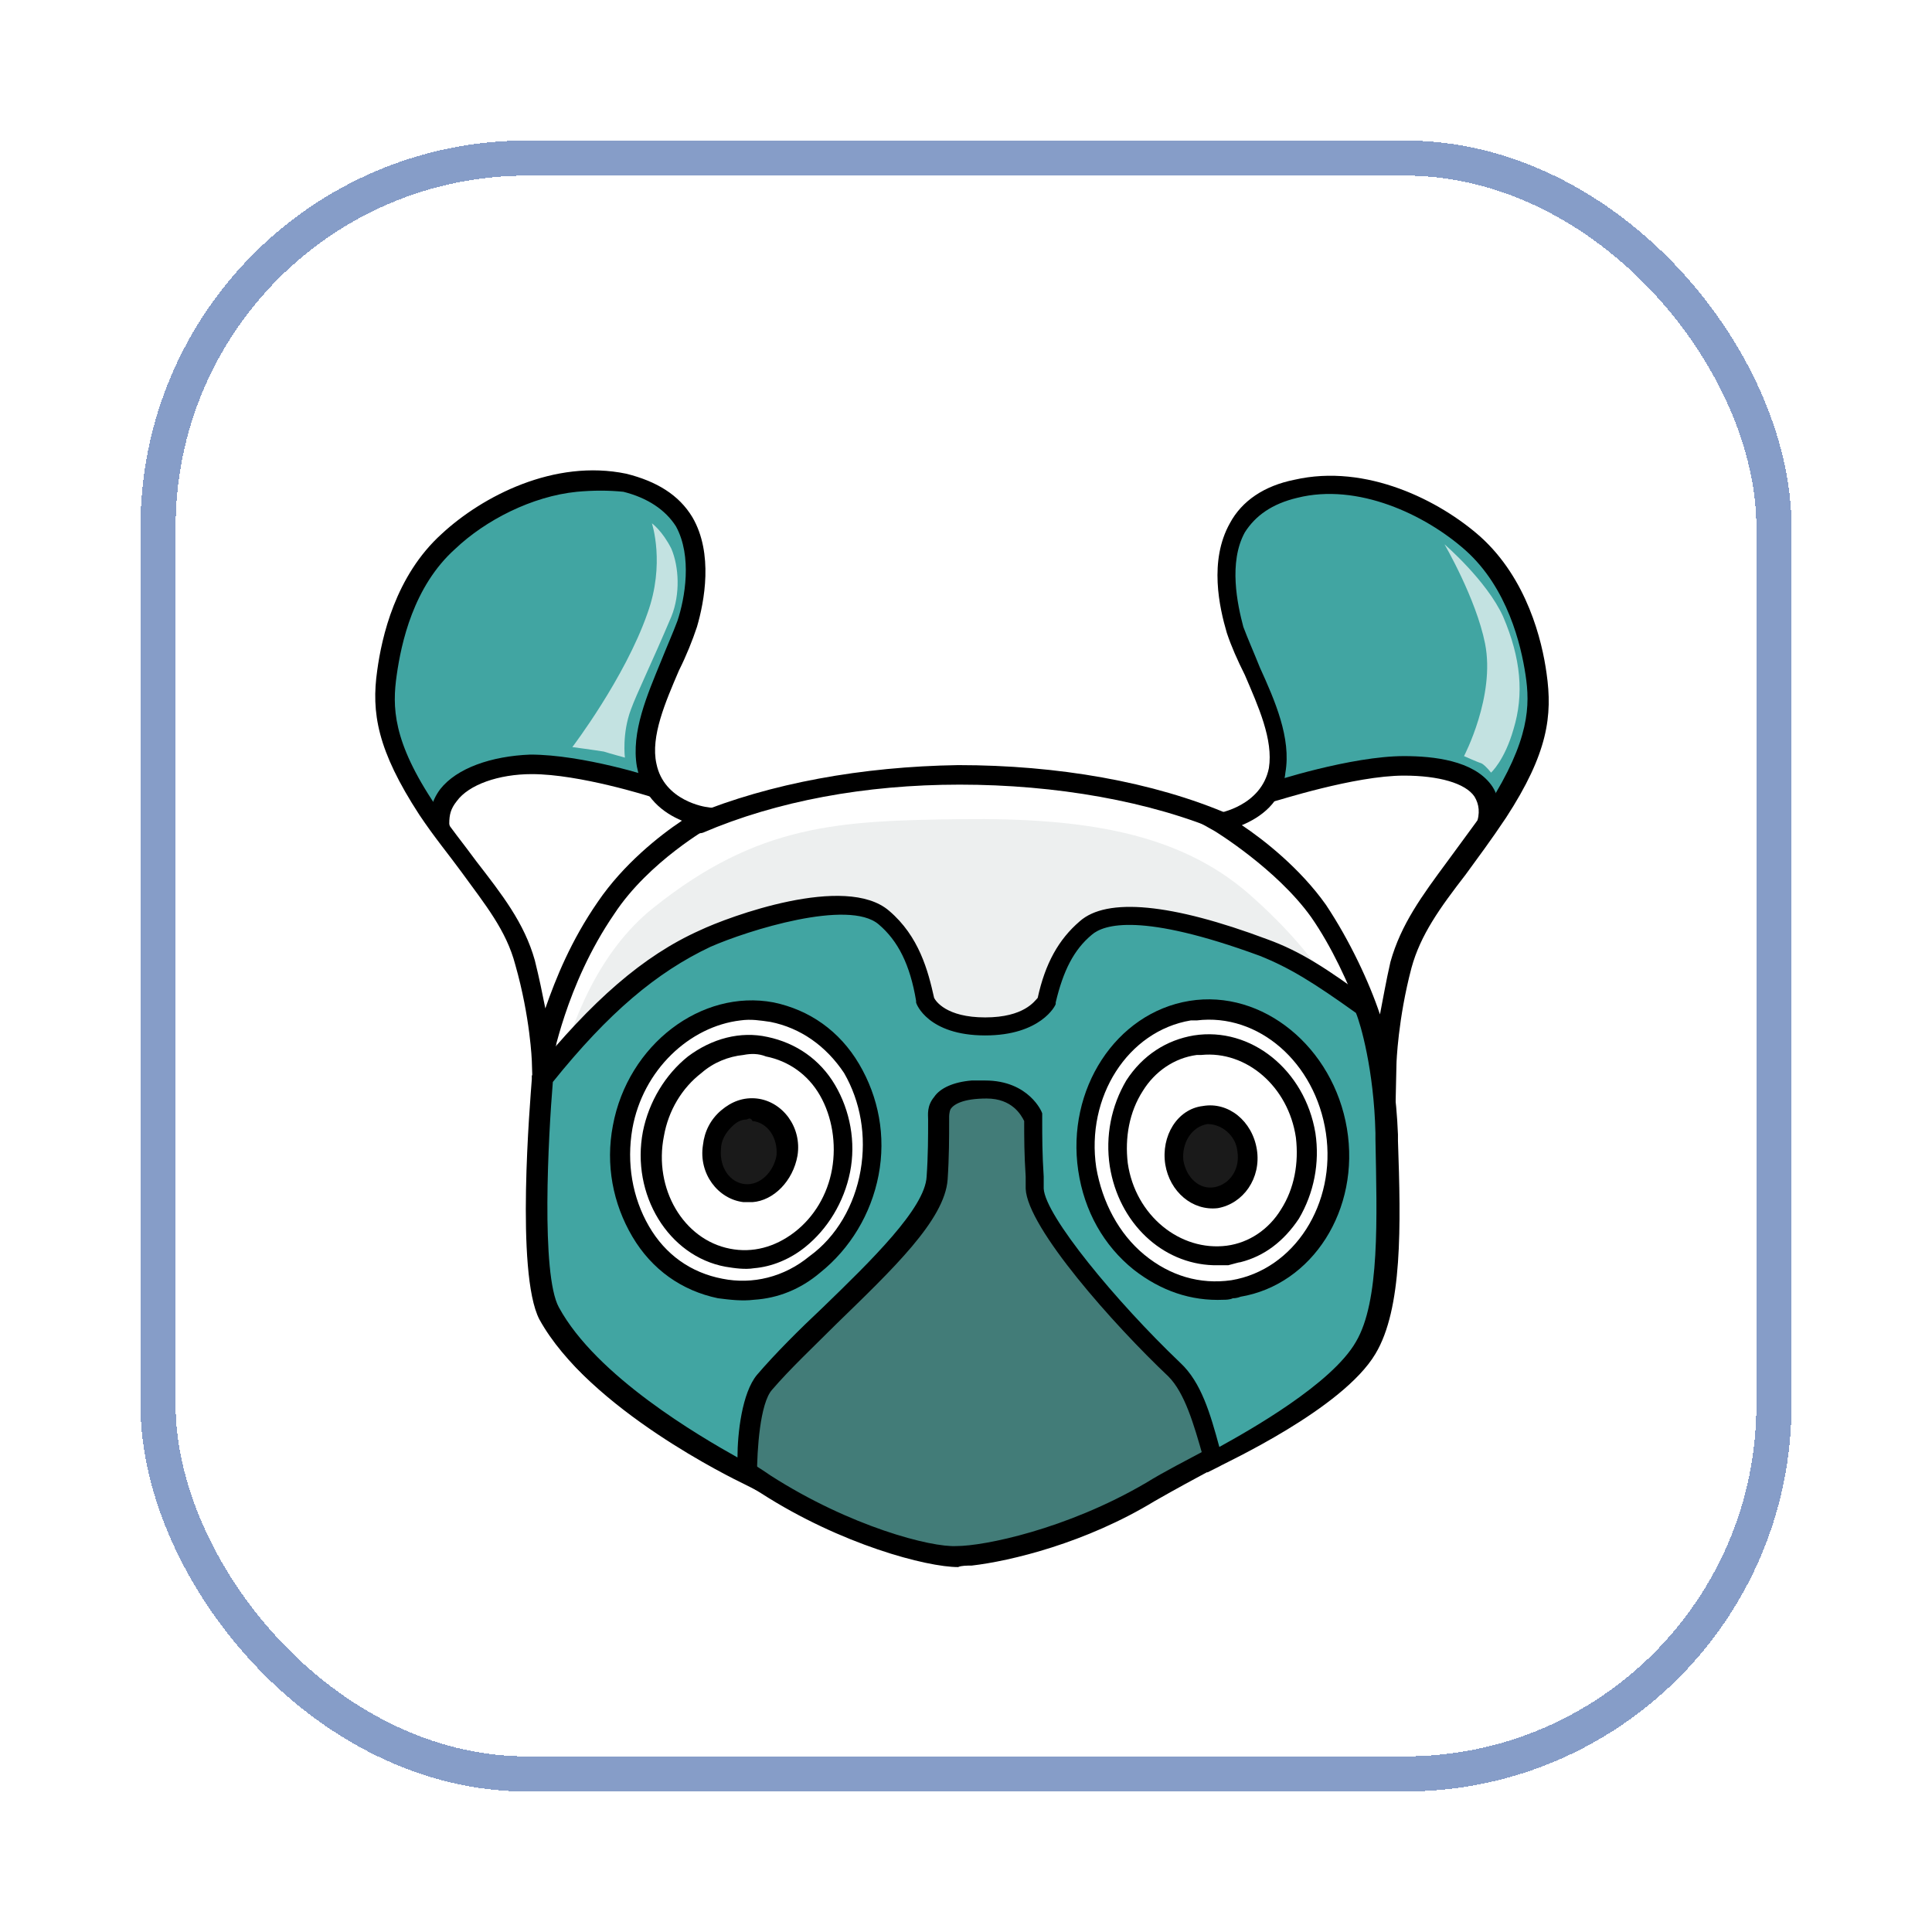 <svg width="110" height="110" viewBox="0 0 110 110" fill="none" xmlns="http://www.w3.org/2000/svg">
<g filter="url(#filter0_d_30_2)">
<rect x="9" y="9" width="92" height="92" rx="21" stroke="#869DC8" stroke-width="2" shape-rendering="crispEdges"/>
</g>
<path d="M30.194 55.277C29.511 52.968 26.946 49.12 24.724 47.068C22.502 45.016 27.716 38.945 30.451 38.859C32.245 38.774 35.066 43.477 38.314 45.871C40.023 47.153 40.707 46.127 41.732 46.042C43.1 45.871 46.519 44.759 50.877 44.332C55.664 43.904 64.638 44.759 66.86 45.871C71.219 47.923 72.244 45.529 72.843 43.306C73.355 41.082 84.381 41.852 85.064 45.101C85.406 46.555 79.851 52.968 79.082 58.098C78.227 63.143 67.202 52.284 54.638 53.224C42.074 54.165 32.673 58.098 31.733 60.322C30.707 62.459 30.622 56.559 30.194 55.277Z" fill="white"/>
<path d="M72.842 45.101C72.842 45.101 73.27 43.819 72.586 41.681C71.731 39.116 69.851 35.524 69.851 33.13C69.851 28.684 73.013 26.973 76.432 27.657C79.851 28.342 84.808 30.308 86.004 34.242C86.603 36.123 87.457 38.774 87.287 40.826C87.03 43.22 85.748 45.443 85.321 46.042C85.321 46.042 82.073 43.391 79.936 43.648C77.714 43.819 72.842 45.101 72.842 45.101Z" fill="#41A5A2"/>
<path d="M30.793 67.932C30.793 67.932 30.964 56.645 37.203 51.685C43.185 46.897 47.801 46.726 54.724 46.64C61.732 46.555 67.117 47.41 71.133 50.916C75.578 54.849 76.945 57.927 77.971 61.091C79.509 65.709 78.74 70.24 78.056 72.036C77.629 73.148 73.099 75.285 71.817 75.97C68.142 77.936 52.672 79.219 45.322 77.851C37.972 76.397 32.844 75.285 31.562 72.806C30.28 70.412 30.793 67.932 30.793 67.932Z" fill="#EDEFEF"/>
<path opacity="0.68" d="M83.355 43.049C83.355 43.049 85.15 39.629 84.552 36.636C84.039 34.071 82.244 30.992 82.244 30.992C82.244 30.992 84.637 33.044 85.577 35.097C86.603 37.491 86.774 39.543 86.175 41.51C85.663 43.306 84.893 43.99 84.893 43.99C84.893 43.99 84.637 43.648 84.381 43.477C84.124 43.391 83.355 43.049 83.355 43.049Z" fill="white"/>
<path d="M36.604 44.845C36.604 44.845 36.604 43.135 36.861 41.424C37.288 38.774 39.425 35.268 39.425 32.873C39.425 28.427 36.092 27.059 32.673 27.828C29.254 28.598 24.297 30.65 23.101 34.584C22.502 36.379 21.648 39.03 21.904 41.168C22.16 43.562 24.212 45.956 24.639 46.469C24.639 46.469 26.947 43.391 30.365 43.562C32.587 43.733 36.604 44.845 36.604 44.845Z" fill="#41A5A2"/>
<path d="M31.049 71.01C31.049 71.01 36.006 73.832 39.425 73.575C41.39 73.404 46.176 71.181 47.8 68.616C49.424 66.136 48.74 64.939 50.621 62.716C52.501 60.407 54.723 60.578 56.262 60.578C57.8 60.578 59.766 60.749 61.048 62.801C62.33 64.854 62.586 69.3 64.979 70.668C66.518 71.523 69.851 73.319 72.415 72.891C74.979 72.549 78.056 71.352 78.056 71.352C78.056 71.352 79.252 74.174 77.799 76.397C76.432 78.62 71.646 81.613 68.484 83.323C65.236 85.034 60.022 87.855 55.065 88.197C50.108 88.539 43.783 84.52 42.159 83.665C40.535 82.81 34.126 78.364 32.502 76.055C30.878 73.832 31.049 71.01 31.049 71.01Z" fill="#427C78"/>
<path d="M55.322 89.138C55.065 89.138 54.723 89.138 54.553 89.223C52.758 89.223 47.886 87.941 43.356 85.033C42.245 84.349 41.134 83.665 40.023 82.981C35.493 80.245 31.562 77.936 30.793 74.259C29.938 70.326 30.194 65.709 30.28 63.229V62.63C30.28 62.032 30.365 61.177 30.451 60.151C30.451 59.467 30.536 58.782 30.622 58.013L31.733 58.098C31.733 58.868 31.647 59.638 31.562 60.236C31.476 61.177 31.476 62.032 31.391 62.63V63.229C31.305 65.623 31.049 70.155 31.818 74.003C32.502 77.167 36.177 79.39 40.536 81.955C41.647 82.639 42.758 83.238 43.869 84.007C48.399 86.915 53.014 88.112 54.467 88.026C56.005 88.026 60.706 87.086 65.236 84.435C66.347 83.751 67.544 83.152 68.655 82.554C73.099 80.159 76.945 78.107 77.714 74.943C78.142 73.319 78.312 66.564 78.142 57.842H79.253C79.424 64.853 79.338 73.148 78.825 75.285C77.885 78.877 73.868 81.014 69.168 83.58C68.056 84.178 66.945 84.777 65.749 85.461C61.817 87.855 57.544 88.881 55.322 89.138Z" fill="black"/>
<path d="M78.74 71.267C77.714 71.694 76.432 72.207 74.979 72.549C71.56 73.319 66.261 72.549 64.039 69.556C62.074 66.991 62.757 60.664 56.176 60.492C48.911 60.407 49.681 66.564 47.544 68.958C45.065 71.78 39.766 74.174 36.433 73.062C34.297 72.378 31.989 70.924 30.878 70.24" stroke="black" stroke-width="2" stroke-miterlimit="10"/>
<path d="M79.424 64.426L78.398 60.664C78.398 60.578 77.031 55.619 74.638 52.198C72.672 49.462 69.168 47.324 69.168 47.324L67.8 46.555L69.339 46.298C69.424 46.298 71.817 45.871 72.245 43.733C72.501 42.108 71.646 40.227 70.877 38.431C70.45 37.576 70.108 36.807 69.851 36.037C69.424 34.584 68.826 31.933 70.022 29.795C70.706 28.513 71.988 27.657 73.697 27.316C77.8 26.375 81.988 28.513 84.295 30.565C86.945 32.959 87.8 36.465 88.056 38.346C88.398 40.74 88.141 42.878 85.748 46.555C84.894 47.837 84.124 48.864 83.441 49.804C81.988 51.685 80.877 53.224 80.364 55.106C79.595 58.013 79.509 60.493 79.509 60.578L79.424 64.426ZM70.706 46.982C71.988 47.837 74.039 49.462 75.492 51.514C76.86 53.566 77.971 55.961 78.569 57.756C78.74 56.901 78.911 55.875 79.167 54.764C79.766 52.626 80.962 51.001 82.415 49.035C83.099 48.094 83.868 47.068 84.723 45.871C87.116 42.108 87.116 40.142 86.859 38.431C86.603 36.721 85.834 33.472 83.441 31.334C81.133 29.282 77.287 27.486 73.868 28.342C72.415 28.684 71.475 29.368 70.877 30.308C69.937 32.018 70.45 34.413 70.791 35.695C71.048 36.379 71.39 37.149 71.732 38.004C72.586 39.885 73.526 42.023 73.185 43.989C73.014 45.7 71.732 46.555 70.706 46.982Z" fill="black"/>
<path d="M84.637 47.752C84.552 47.752 84.466 47.752 84.381 47.752C84.039 47.581 83.868 47.324 84.039 46.982C84.295 46.298 84.21 45.785 83.953 45.358C83.441 44.588 81.902 44.16 79.936 44.16C77.116 44.16 72.672 45.614 72.586 45.614C72.33 45.7 71.988 45.529 71.902 45.272C71.817 45.016 71.988 44.674 72.244 44.588C72.415 44.503 76.945 43.049 79.936 43.049C81.646 43.049 83.868 43.305 84.893 44.674C85.406 45.358 85.492 46.298 85.15 47.324C84.979 47.581 84.808 47.752 84.637 47.752Z" fill="black"/>
<path d="M69.937 47.41C69.851 47.41 69.766 47.41 69.68 47.41C65.493 45.614 60.108 44.674 54.638 44.674C49.254 44.674 44.211 45.614 40.023 47.41C39.767 47.495 39.425 47.41 39.254 47.153C39.083 46.897 39.254 46.555 39.51 46.384C43.869 44.588 49.083 43.648 54.553 43.562C60.194 43.562 65.663 44.502 70.022 46.384C70.279 46.469 70.45 46.811 70.279 47.153C70.279 47.324 70.108 47.41 69.937 47.41Z" fill="black"/>
<path d="M30.451 65.88L30.28 60.407C30.28 60.407 30.194 57.927 29.34 54.935C28.827 52.968 27.63 51.514 26.263 49.633C25.579 48.693 24.724 47.666 23.87 46.384C21.477 42.707 21.135 40.569 21.477 38.175C21.733 36.294 22.502 32.788 25.152 30.394C27.459 28.256 31.562 26.118 35.664 26.973C37.373 27.401 38.656 28.171 39.425 29.453C40.621 31.505 40.108 34.242 39.681 35.695C39.425 36.465 39.083 37.32 38.656 38.175C37.886 39.971 37.032 41.937 37.373 43.477C37.801 45.614 40.194 45.956 40.279 45.956L41.903 46.213L40.45 47.068C40.45 47.068 36.946 49.035 34.98 52.027C32.16 56.132 31.476 60.493 31.391 60.493L30.451 65.88ZM32.844 28C30.28 28.256 27.63 29.624 25.921 31.249C23.528 33.387 22.844 36.636 22.588 38.431C22.331 40.227 22.331 42.194 24.81 45.871C25.579 47.068 26.434 48.094 27.117 49.035C28.57 50.916 29.852 52.54 30.451 54.678C30.707 55.704 30.878 56.559 31.049 57.414C31.647 55.704 32.502 53.566 34.04 51.343C35.493 49.206 37.544 47.581 38.827 46.726C37.801 46.298 36.604 45.443 36.262 43.648C35.921 41.681 36.861 39.543 37.63 37.662C37.972 36.807 38.314 36.037 38.57 35.353C38.997 34.071 39.425 31.676 38.485 29.966C37.886 29.026 36.861 28.342 35.493 28C34.639 27.914 33.784 27.914 32.844 28Z" fill="black"/>
<path d="M25.152 47.581C24.895 47.581 24.639 47.41 24.553 47.153C24.382 46.384 24.553 45.614 25.066 44.93C26.006 43.733 27.972 43.049 30.194 42.963C33.186 42.963 37.203 44.246 37.373 44.331C37.63 44.417 37.801 44.759 37.715 45.016C37.63 45.272 37.288 45.443 37.032 45.358C37.032 45.358 33.015 44.075 30.28 44.075C28.399 44.075 26.69 44.673 26.006 45.614C25.664 46.042 25.579 46.384 25.579 46.897C25.664 47.239 25.494 47.495 25.152 47.581Z" fill="black"/>
<path opacity="0.68" d="M32.587 42.536C32.587 42.536 35.579 38.602 36.861 34.926C37.886 32.104 37.117 29.795 37.117 29.795C37.117 29.795 37.715 30.223 38.228 31.249C38.656 32.275 38.741 33.814 38.228 35.097C37.032 37.919 36.263 39.458 35.921 40.398C35.408 41.766 35.579 43.135 35.579 43.135C35.579 43.135 34.639 42.878 34.382 42.792C33.869 42.707 32.587 42.536 32.587 42.536Z" fill="white"/>
<path d="M58.74 63.742C58.74 64.768 58.74 66.051 58.826 67.675C58.911 69.642 63.526 74.858 66.774 78.022C67.971 79.133 68.484 81.271 68.996 83.152C68.996 83.152 75.834 79.732 77.629 76.654C79.082 74.088 78.911 69.3 78.825 64.426C78.74 60.065 77.629 57.243 77.629 57.243C74.979 55.362 73.697 54.507 71.817 53.823C69.937 53.139 63.783 50.916 61.646 52.711C60.364 53.823 59.766 55.277 59.424 56.816C59.424 56.816 58.826 58.269 55.92 58.269C53.014 58.269 52.501 56.73 52.501 56.73C52.159 54.935 51.561 53.31 50.108 52.027C47.971 50.232 41.818 52.369 39.938 53.224C36.946 54.593 34.126 56.987 30.707 61.262C30.707 61.262 29.767 72.036 31.134 74.602C33.869 79.647 42.416 83.751 42.416 83.751C42.416 83.751 42.331 79.732 43.356 78.535C46.689 74.772 52.929 69.898 53.185 66.906C53.27 65.538 53.27 64.511 53.27 63.571C53.27 63.571 52.843 61.861 56.005 61.861C58.142 62.032 58.74 63.742 58.74 63.742Z" fill="#41A5A2"/>
<path d="M68.74 83.836L68.484 82.896C67.971 81.1 67.458 79.304 66.518 78.364C63.441 75.457 58.484 69.898 58.398 67.675V66.991C58.313 65.709 58.313 64.768 58.313 63.827C58.142 63.485 57.629 62.545 56.176 62.545C54.809 62.545 54.296 62.887 54.125 63.143C54.04 63.314 54.04 63.571 54.04 63.571V63.656V63.742C54.04 64.768 54.04 65.88 53.954 67.162C53.783 69.471 50.792 72.293 47.63 75.371C46.347 76.654 44.98 77.936 43.954 79.133C43.271 79.903 43.1 82.554 43.1 84.007V84.862L42.245 84.435C41.903 84.264 33.527 80.245 30.707 75.115C29.34 72.464 30.194 62.63 30.28 61.433V61.262L30.365 61.091C33.698 56.987 36.604 54.422 39.852 52.968C41.476 52.198 48.142 49.719 50.621 51.856C52.33 53.31 52.843 55.277 53.185 56.816C53.27 56.987 53.869 57.927 56.091 57.927C58.313 57.927 58.911 56.987 59.082 56.816C59.51 54.849 60.279 53.481 61.475 52.455C63.014 51.087 66.689 51.429 72.159 53.481C74.039 54.165 75.492 55.106 78.056 56.987L78.227 57.072L78.312 57.243C78.398 57.329 79.424 60.236 79.594 64.597V64.939C79.765 69.813 79.851 74.516 78.312 77.081C76.432 80.245 69.68 83.323 69.424 83.494L68.74 83.836ZM55.322 61.519C55.578 61.519 55.834 61.519 56.091 61.519C58.569 61.519 59.339 63.314 59.339 63.4V63.742V63.827C59.339 64.683 59.339 65.709 59.424 66.991V67.675C59.51 69.214 63.526 74.088 67.202 77.594C68.398 78.706 68.911 80.501 69.424 82.383C71.133 81.442 75.834 78.791 77.201 76.397C78.569 74.088 78.398 69.385 78.312 64.853V64.511C78.227 60.92 77.458 58.269 77.201 57.671C74.808 55.961 73.441 55.106 71.731 54.422C64.98 51.942 62.843 52.626 62.159 53.224C61.133 54.08 60.535 55.277 60.108 57.072V57.158C60.108 57.243 59.253 58.953 56.091 58.953C52.843 58.953 52.159 57.158 52.159 57.072V56.987C51.818 54.935 51.134 53.566 50.023 52.626C48.313 51.172 42.587 52.968 40.45 53.908C37.373 55.362 34.639 57.671 31.476 61.604C31.22 64.683 30.792 72.549 31.818 74.43C33.955 78.364 39.852 81.784 41.989 82.981C41.989 81.613 42.245 79.304 43.1 78.278C44.125 77.081 45.493 75.713 46.86 74.43C49.595 71.78 52.672 68.787 52.758 66.991C52.843 65.794 52.843 64.683 52.843 63.742C52.843 63.485 52.758 62.972 53.185 62.459C53.527 61.946 54.296 61.604 55.322 61.519Z" fill="black"/>
<path d="M49.524 66.847C50.355 62.487 47.871 58.35 43.976 57.607C40.081 56.865 36.251 59.798 35.42 64.158C34.589 68.519 37.073 72.656 40.968 73.398C44.863 74.141 48.694 71.208 49.524 66.847Z" fill="white"/>
<path d="M42.929 74.003C42.245 74.088 41.562 74.003 40.878 73.917C38.827 73.49 37.117 72.293 36.006 70.412C34.895 68.53 34.468 66.307 34.895 64.084C35.75 59.467 39.938 56.303 44.04 57.072C46.091 57.5 47.801 58.697 48.912 60.578C50.023 62.459 50.45 64.683 50.023 66.906C49.596 69.129 48.399 71.096 46.69 72.464C45.578 73.404 44.297 73.917 42.929 74.003ZM42.16 58.098C39.254 58.44 36.604 60.92 36.006 64.255C35.664 66.222 36.006 68.188 36.946 69.813C37.886 71.438 39.339 72.464 41.134 72.806C42.844 73.148 44.638 72.72 46.091 71.523C47.63 70.412 48.655 68.616 48.997 66.649C49.339 64.683 48.997 62.716 48.057 61.091C47.032 59.552 45.578 58.526 43.869 58.184C43.271 58.098 42.758 58.013 42.16 58.098Z" fill="black"/>
<path d="M47.912 66.596C48.548 63.256 46.658 60.09 43.691 59.524C40.723 58.959 37.802 61.208 37.166 64.547C36.529 67.888 38.419 71.054 41.387 71.62C44.354 72.185 47.276 69.936 47.912 66.596Z" fill="white"/>
<path d="M42.929 72.207C42.416 72.293 41.818 72.207 41.305 72.122C38.057 71.523 35.92 68.017 36.604 64.426C36.946 62.716 37.886 61.177 39.168 60.151C40.536 59.124 42.16 58.697 43.698 59.039C45.322 59.381 46.689 60.322 47.544 61.775C48.399 63.229 48.741 65.025 48.399 66.735C48.057 68.445 47.117 69.984 45.835 71.01C44.98 71.694 43.954 72.122 42.929 72.207ZM42.331 60.065C41.476 60.151 40.621 60.492 39.938 61.091C38.826 61.946 38.057 63.229 37.801 64.682C37.203 67.675 38.912 70.582 41.561 71.096C42.843 71.352 44.125 71.01 45.236 70.155C46.347 69.3 47.117 68.017 47.373 66.564C47.63 65.11 47.373 63.571 46.689 62.374C46.006 61.177 44.895 60.407 43.613 60.151C43.185 59.98 42.758 59.98 42.331 60.065Z" fill="black"/>
<path d="M44.76 65.753C44.909 64.439 44.079 63.266 42.907 63.133C41.734 62.999 40.663 63.956 40.514 65.27C40.364 66.584 41.194 67.757 42.366 67.891C43.539 68.024 44.61 67.067 44.76 65.753Z" fill="#1A1A1A"/>
<path d="M42.843 68.445C42.672 68.445 42.502 68.445 42.331 68.445C40.878 68.274 39.767 66.82 40.023 65.195C40.108 64.426 40.45 63.742 41.048 63.229C41.647 62.716 42.331 62.459 43.1 62.545C44.553 62.716 45.664 64.169 45.407 65.794C45.151 67.248 44.04 68.359 42.843 68.445ZM42.502 63.742C42.16 63.742 41.903 63.913 41.647 64.169C41.305 64.511 41.048 64.939 41.048 65.452C40.963 66.478 41.561 67.333 42.416 67.419C43.271 67.504 44.04 66.735 44.211 65.794C44.296 64.768 43.698 63.913 42.843 63.827C42.758 63.656 42.672 63.656 42.502 63.742Z" fill="black"/>
<path d="M70.239 73.391C74.156 72.776 76.774 68.723 76.087 64.338C75.4 59.952 71.667 56.895 67.75 57.51C63.833 58.124 61.215 62.177 61.902 66.563C62.589 70.948 66.322 74.005 70.239 73.391Z" fill="white"/>
<path d="M69.68 74.003C67.8 74.088 66.091 73.49 64.552 72.293C62.843 70.924 61.732 68.958 61.39 66.649C60.706 62.032 63.527 57.671 67.715 56.987C71.903 56.303 75.92 59.638 76.689 64.255C77.458 68.872 74.723 73.148 70.621 73.832C70.621 73.832 70.45 73.917 70.193 73.917C70.022 74.003 69.766 74.003 69.68 74.003ZM68.142 58.098C68.057 58.098 67.971 58.098 67.8 58.098C64.21 58.697 61.817 62.459 62.416 66.478C62.758 68.445 63.698 70.24 65.151 71.438C66.604 72.635 68.313 73.148 70.108 72.891C73.697 72.293 76.091 68.53 75.492 64.511C74.894 60.493 71.646 57.671 68.142 58.098Z" fill="black"/>
<path d="M70.021 71.535C72.959 71.074 74.92 68.015 74.401 64.703C73.882 61.39 71.079 59.079 68.141 59.54C65.204 60 63.243 63.059 63.762 66.372C64.281 69.684 67.084 71.996 70.021 71.535Z" fill="white"/>
<path d="M69.082 72.036C66.176 71.951 63.698 69.642 63.185 66.393C62.928 64.682 63.27 62.972 64.125 61.519C65.065 60.065 66.433 59.21 67.971 58.953C71.219 58.44 74.296 60.92 74.894 64.511C75.15 66.222 74.808 67.932 73.954 69.385C73.099 70.668 71.988 71.523 70.621 71.865C70.535 71.865 70.279 71.951 69.937 72.036C69.595 72.036 69.168 72.036 69.082 72.036ZM68.398 60.065C68.313 60.065 68.227 60.065 68.142 60.065C66.86 60.236 65.749 61.006 65.065 62.117C64.296 63.314 64.04 64.768 64.21 66.222C64.638 69.214 67.202 71.267 69.851 70.924C71.133 70.754 72.244 69.984 72.928 68.872C73.697 67.675 73.954 66.222 73.783 64.768C73.356 61.861 70.962 59.809 68.398 60.065Z" fill="black"/>
<path d="M69.366 68.244C70.532 68.061 71.311 66.854 71.106 65.548C70.902 64.241 69.791 63.331 68.625 63.514C67.459 63.696 66.68 64.904 66.885 66.21C67.09 67.516 68.201 68.427 69.366 68.244Z" fill="#1A1A1A"/>
<path d="M69.338 68.787C67.886 68.958 66.603 67.846 66.347 66.307C66.091 64.682 67.031 63.143 68.484 62.972C69.937 62.716 71.304 63.827 71.561 65.452C71.817 67.077 70.791 68.53 69.338 68.787C69.424 68.787 69.338 68.787 69.338 68.787ZM68.74 63.998C67.8 64.169 67.287 65.11 67.373 66.051C67.544 67.077 68.313 67.761 69.168 67.59C70.022 67.419 70.621 66.564 70.45 65.537C70.364 64.682 69.595 63.998 68.74 63.998Z" fill="black"/>
<defs>
<filter id="filter0_d_30_2" x="0" y="0" width="110" height="110" filterUnits="userSpaceOnUse" color-interpolation-filters="sRGB">
<feFlood flood-opacity="0" result="BackgroundImageFix"/>
<feColorMatrix in="SourceAlpha" type="matrix" values="0 0 0 0 0 0 0 0 0 0 0 0 0 0 0 0 0 0 127 0" result="hardAlpha"/>
<feMorphology radius="2" operator="dilate" in="SourceAlpha" result="effect1_dropShadow_30_2"/>
<feOffset/>
<feGaussianBlur stdDeviation="3"/>
<feComposite in2="hardAlpha" operator="out"/>
<feColorMatrix type="matrix" values="0 0 0 0 0.184 0 0 0 0 0.769 0 0 0 0 0.827 0 0 0 0.75 0"/>
<feBlend mode="normal" in2="BackgroundImageFix" result="effect1_dropShadow_30_2"/>
<feBlend mode="normal" in="SourceGraphic" in2="effect1_dropShadow_30_2" result="shape"/>
</filter>
</defs>
</svg>
